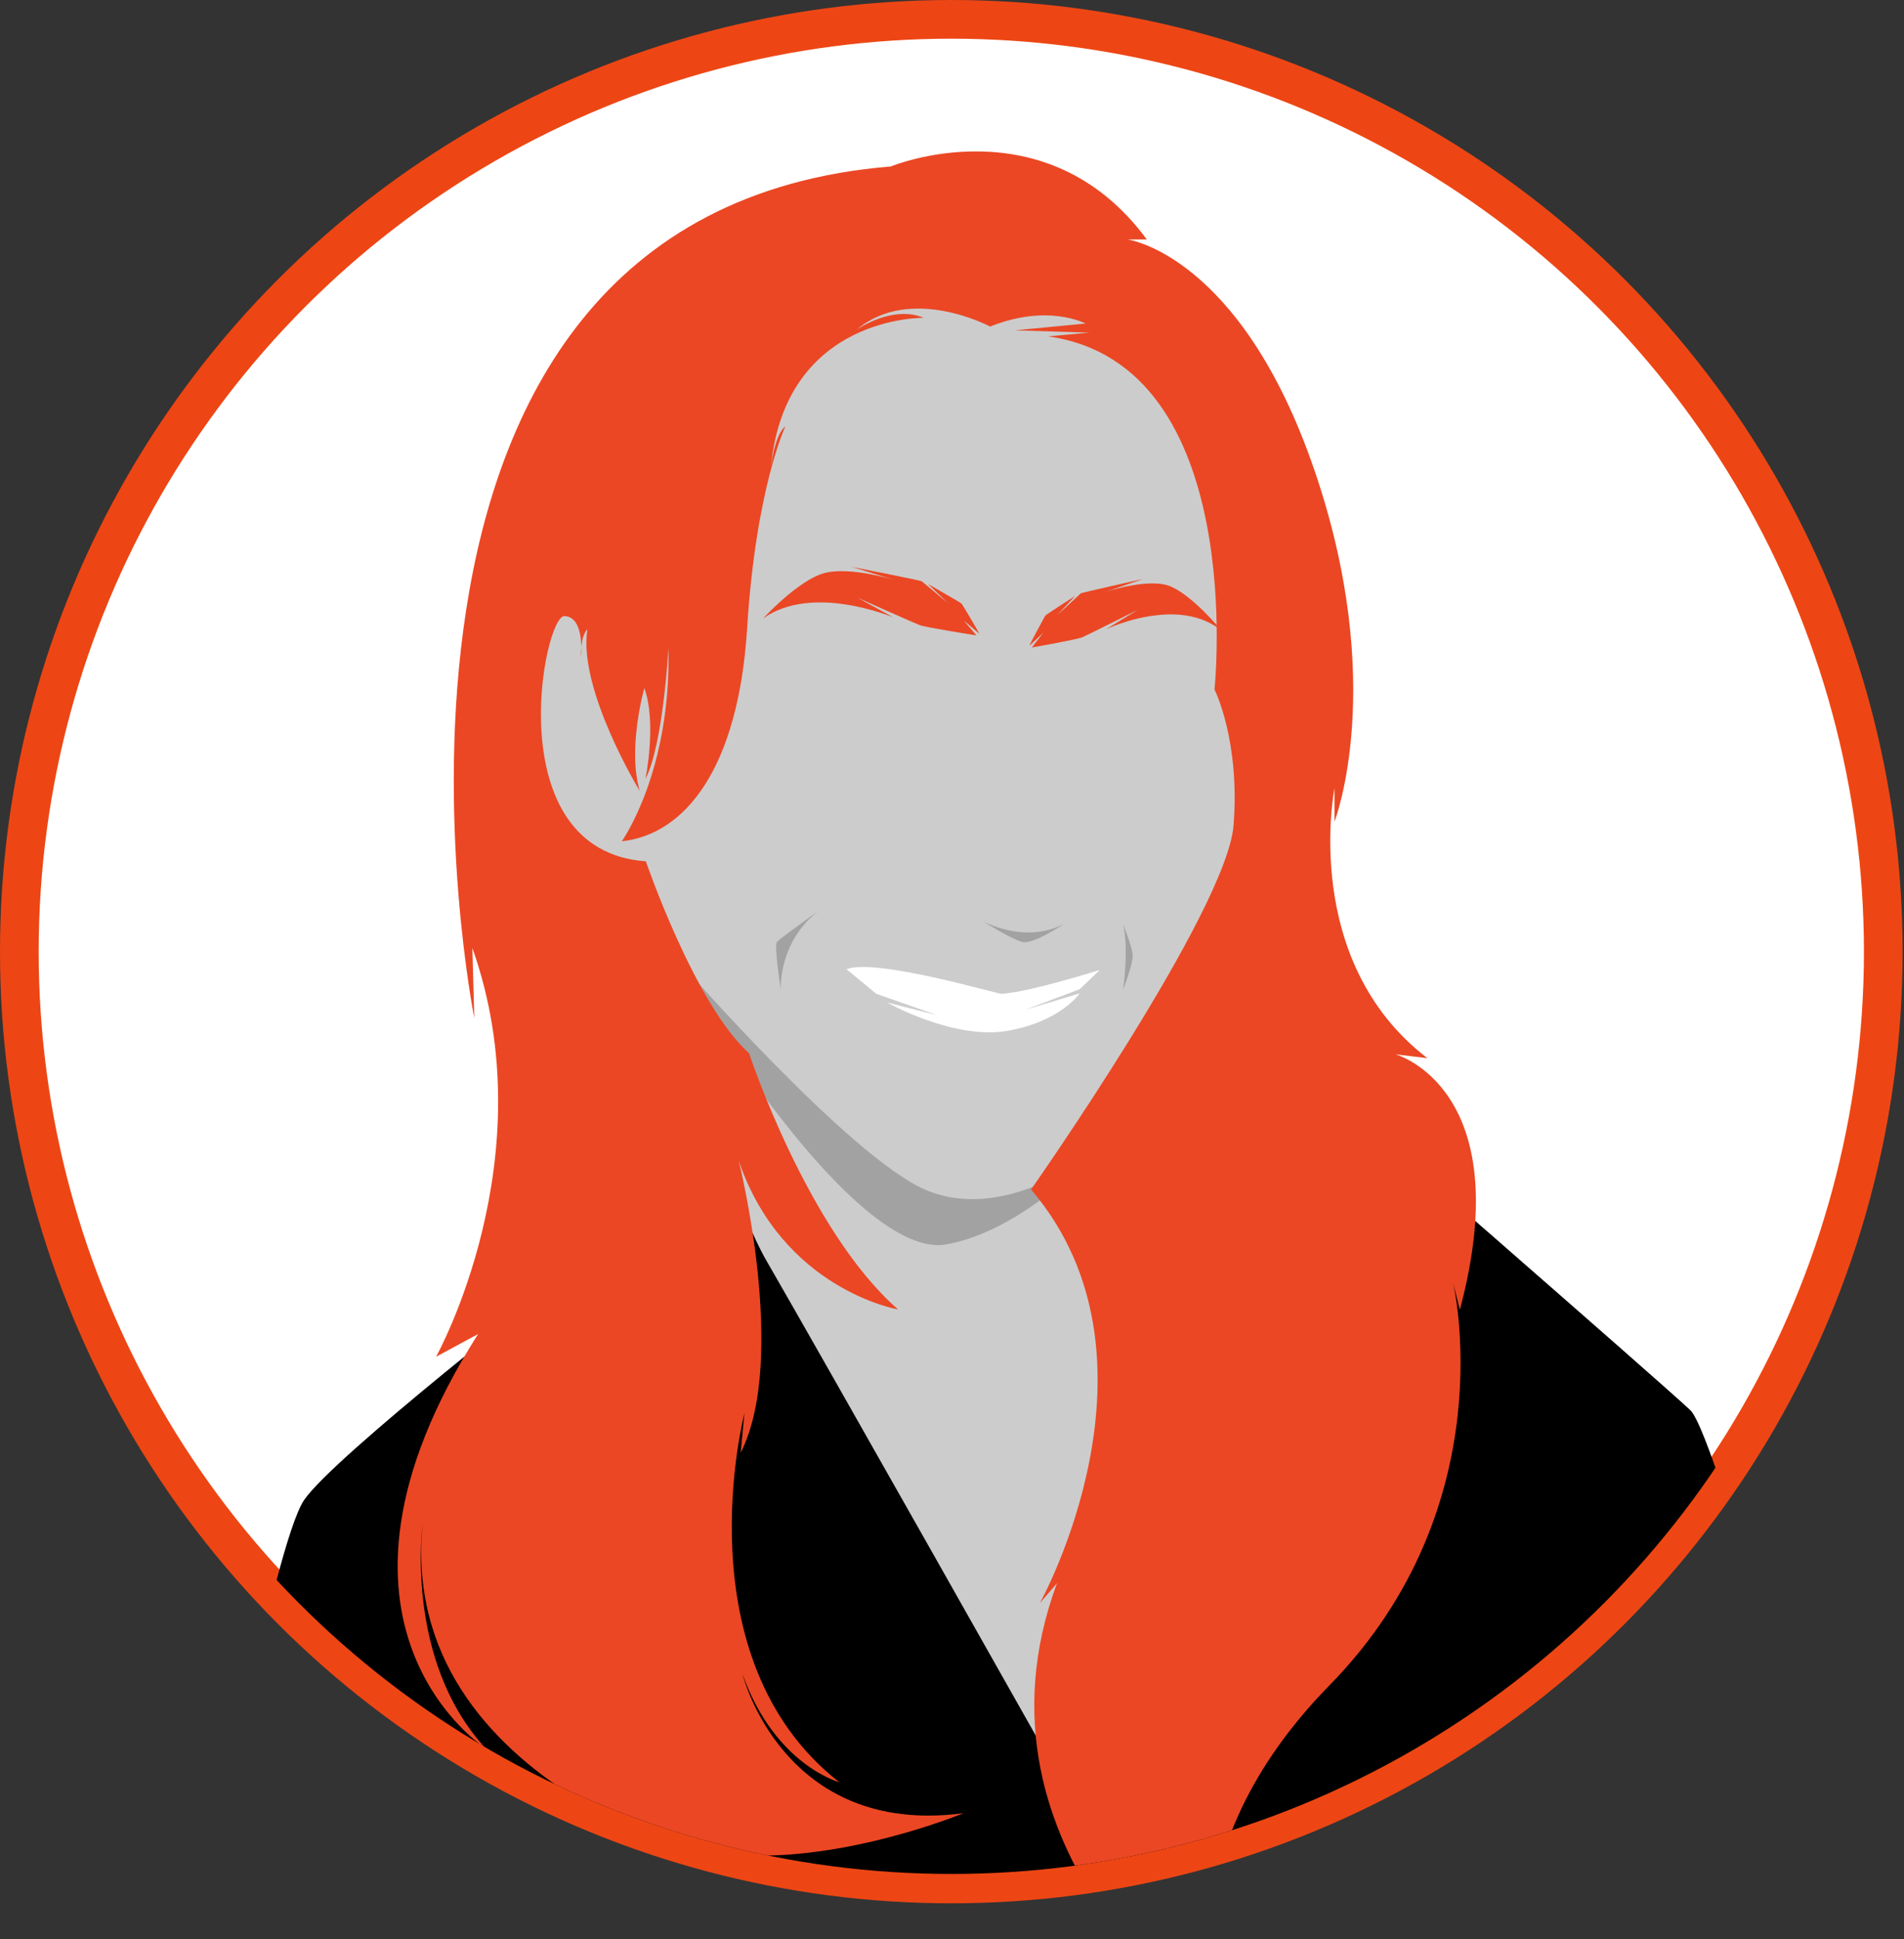 <?xml version="1.0" encoding="UTF-8" standalone="no"?><!DOCTYPE svg PUBLIC "-//W3C//DTD SVG 1.1//EN" "http://www.w3.org/Graphics/SVG/1.1/DTD/svg11.dtd"><svg width="100%" height="100%" viewBox="0 0 880 896" version="1.1" xmlns="http://www.w3.org/2000/svg" xmlns:xlink="http://www.w3.org/1999/xlink" xml:space="preserve" xmlns:serif="http://www.serif.com/" style="fill-rule:evenodd;clip-rule:evenodd;stroke-linejoin:round;stroke-miterlimit:2;"><rect x="0" y="0" width="880" height="896" fill="#333333" stroke="none"/><g id="Toute"><circle id="orange" cx="439.679" cy="439.679" r="439.679" style="fill:#ed4614;"/><circle id="bg" cx="439.679" cy="439.679" r="421.804" style="fill:#fff;"/><g id="Katrine"><clipPath id="_clip1"><circle cx="439.75" cy="439.75" r="426.042"/></clipPath><g clip-path="url(#_clip1)"><path id="XMLID_8_" d="M258.947,591.52c-0,-0 -104.208,80.96 -118.337,101.419c-14.13,20.459 -45.392,188.85 -45.392,188.85l757.18,-0c0,-0 -58.285,-218.052 -71.179,-230.292c-12.893,-12.24 -173.62,-152.129 -173.62,-152.129l-348.652,92.152Z" style="fill-rule:nonzero;"/><path id="XMLID_6_" d="M296.92,399.523c0,-0 31.792,138.664 57.403,183.079c25.61,44.24 132.113,232.914 132.113,232.914c0,0 97.849,-401.829 98.732,-475.621c0.883,-73.791 -15.366,-214.204 -109.506,-229.592c-94.139,-15.388 -239.676,94.425 -239.146,203.188c0.529,108.764 60.404,86.032 60.404,86.032Z" style="fill:#ccc;fill-rule:nonzero;"/><path id="XMLID_11_" d="M454.821,425.927c-0,-0 12.364,7.869 17.662,9.267c5.299,1.399 20.665,-9.267 20.665,-9.267c0,-0 -14.66,11.016 -38.327,-0Z" style="fill:#a3a2a2;fill-rule:nonzero;"/><path id="XMLID_10_" d="M315.466,446.036c-0,-0 77.537,88.829 112.332,103.692c34.794,14.863 76.831,-12.065 91.137,-31.65c-0,0 -38.504,48.961 -81.423,56.83c-42.919,7.869 -121.34,-121.178 -122.046,-128.872Z" style="fill:#a3a2a2;fill-rule:nonzero;"/><path id="XMLID_12_" d="M380.993,418.932c-0,0 -20.488,14.514 -21.901,16.262c-1.413,1.749 1.766,22.033 1.766,22.033c-0,-0 -1.413,-23.956 20.135,-38.295Z" style="fill:#a3a2a2;fill-rule:nonzero;"/><path id="XMLID_13_" d="M519.112,427.151c-0,-0 4.415,10.666 4.415,14.513c0,3.847 -4.415,15.563 -4.415,15.563c-0,-0 2.649,-18.885 -0,-30.076Z" style="fill:#a3a2a2;fill-rule:nonzero;"/><path id="XMLID_14_" d="M462.946,459.15c-1.767,0.175 -58.109,-16.611 -71.709,-11.366l13.776,11.366l27.907,9.793l-22.961,-5.771c-0,0 30.732,17.311 55.459,13.115c24.727,-4.197 33.559,-17.312 33.559,-17.312l-25.081,7.519l25.081,-9.442l9.361,-8.918c-0.177,0 -31.969,10.142 -45.392,11.016Z" style="fill:#fff;fill-rule:nonzero;"/><path id="XMLID_1_" d="M457.647,150.871c-0,-0 -36.738,-19.584 -61.641,1.399c-0,-0 16.426,-11.541 30.909,-5.421c-0,0 -63.938,-1.224 -70.649,69.07c-0,0 1.766,-15.213 6.711,-18.885c0,0 -13.6,28.502 -17.662,93.201c-4.062,64.698 -28.613,95.299 -57.932,98.446c-0,0 22.961,-31.999 21.548,-89.528c-0,-0 -2.296,44.589 -10.598,60.676c0,0 5.299,-25.704 -0.529,-41.966c-0,-0 -7.948,27.978 -2.12,47.562c0,0 -28.613,-46.863 -24.197,-74.666c-0,0 -3.179,2.274 -3.003,13.115c0,0 2.12,-18.885 -7.595,-19.235c-9.714,-0.349 -30.909,108.414 37.621,113.31c0,0 22.608,66.097 47.688,88.654c0,0 27.023,81.835 68.883,118.381c-0,0 -53.34,-9.093 -73.652,-68.72c0,-0 22.961,91.452 0.883,134.992l1.767,-18.36c-0,0 -29.496,113.135 43.802,170.489c0,0 -29.673,-7.869 -44.685,-49.835c-0,-0 18.545,75.19 102.087,64.174c0,-0 -98.025,40.742 -151.012,4.721c0,0 26.493,19.759 48.925,20.983c-0,0 -160.197,-36.371 -147.834,-159.648c0,0 -8.831,62.95 29.143,104.043c0,-0 -89.194,-56.83 -3.532,-191.473l-19.429,10.492c0,-0 51.221,-91.802 16.779,-188.85l0.884,32.349c-0,0 -74.182,-371.579 192.518,-393.436c0,-0 71.532,-29.727 118.337,33.748l-8.831,-0c0,-0 52.104,6.994 86.192,106.315c34.088,99.321 9.361,162.621 9.361,162.621l-0,-15.388c-0,-0 -15.896,79.562 42.919,124.676l-14.66,-1.749c0,0 57.049,15.738 29.673,118.031l-3.179,-12.765c-0,0 24.727,102.818 -57.049,186.227c-81.777,83.408 -49.984,161.396 -49.984,161.396c-0,0 -122.4,-83.583 -75.948,-208.609l-7.948,9.268c-0,0 62.701,-112.785 -4.062,-191.123c-0,0 90.607,-129.047 93.609,-168.391c3.003,-39.343 -8.831,-62.6 -8.831,-62.6c0,0 15.896,-150.03 -76.83,-163.145l19.075,-1.748l-34.442,-1.049l32.676,-3.148c-0,0.175 -17.133,-9.442 -44.156,1.399Z" style="fill:#eb4724;fill-rule:nonzero;"/><path id="XMLID_5_" d="M352.733,285.689c0,-0 15.896,-17.312 27.907,-20.809c12.01,-3.497 33.558,3.322 33.558,3.322l-20.488,-6.295c-0,0 31.968,6.295 32.321,6.645c0.354,0.35 12.187,10.142 12.187,10.142l-9.361,-8.918c0,0 15.013,8.568 15.543,9.093c0.53,0.525 8.655,14.339 8.125,13.814c-0.53,-0.525 -7.065,-5.945 -7.065,-5.945l5.829,6.819c-0,0 -23.315,-3.672 -26.141,-4.721c-2.826,-1.049 -28.966,-12.765 -28.966,-12.765l16.603,9.093c-0.353,-0 -37.091,-15.738 -60.052,0.525Z" style="fill:#eb4724;fill-rule:nonzero;"/><path id="XMLID_7_" d="M564.504,291.284c-0,0 -14.13,-17.311 -24.728,-20.808c-10.597,-3.323 -29.849,3.322 -29.849,3.322l18.369,-6.295c-0,0 -28.436,6.295 -28.79,6.645c-0.353,0.349 -10.95,10.142 -10.95,10.142l8.301,-8.918c0,-0 -13.423,8.568 -13.776,9.092c-0.354,0.525 -7.772,14.339 -7.242,13.814c0.53,-0.524 6.358,-5.945 6.358,-5.945l-5.298,6.82c-0,-0 20.841,-3.672 23.314,-4.721c2.473,-1.05 25.787,-12.765 25.787,-12.765l-14.836,9.092c-0,0 10.42,-5.07 23.137,-6.469c9.891,-1.224 21.195,-0.175 30.203,6.994Z" style="fill:#eb4724;fill-rule:nonzero;"/></g></g></g></svg>